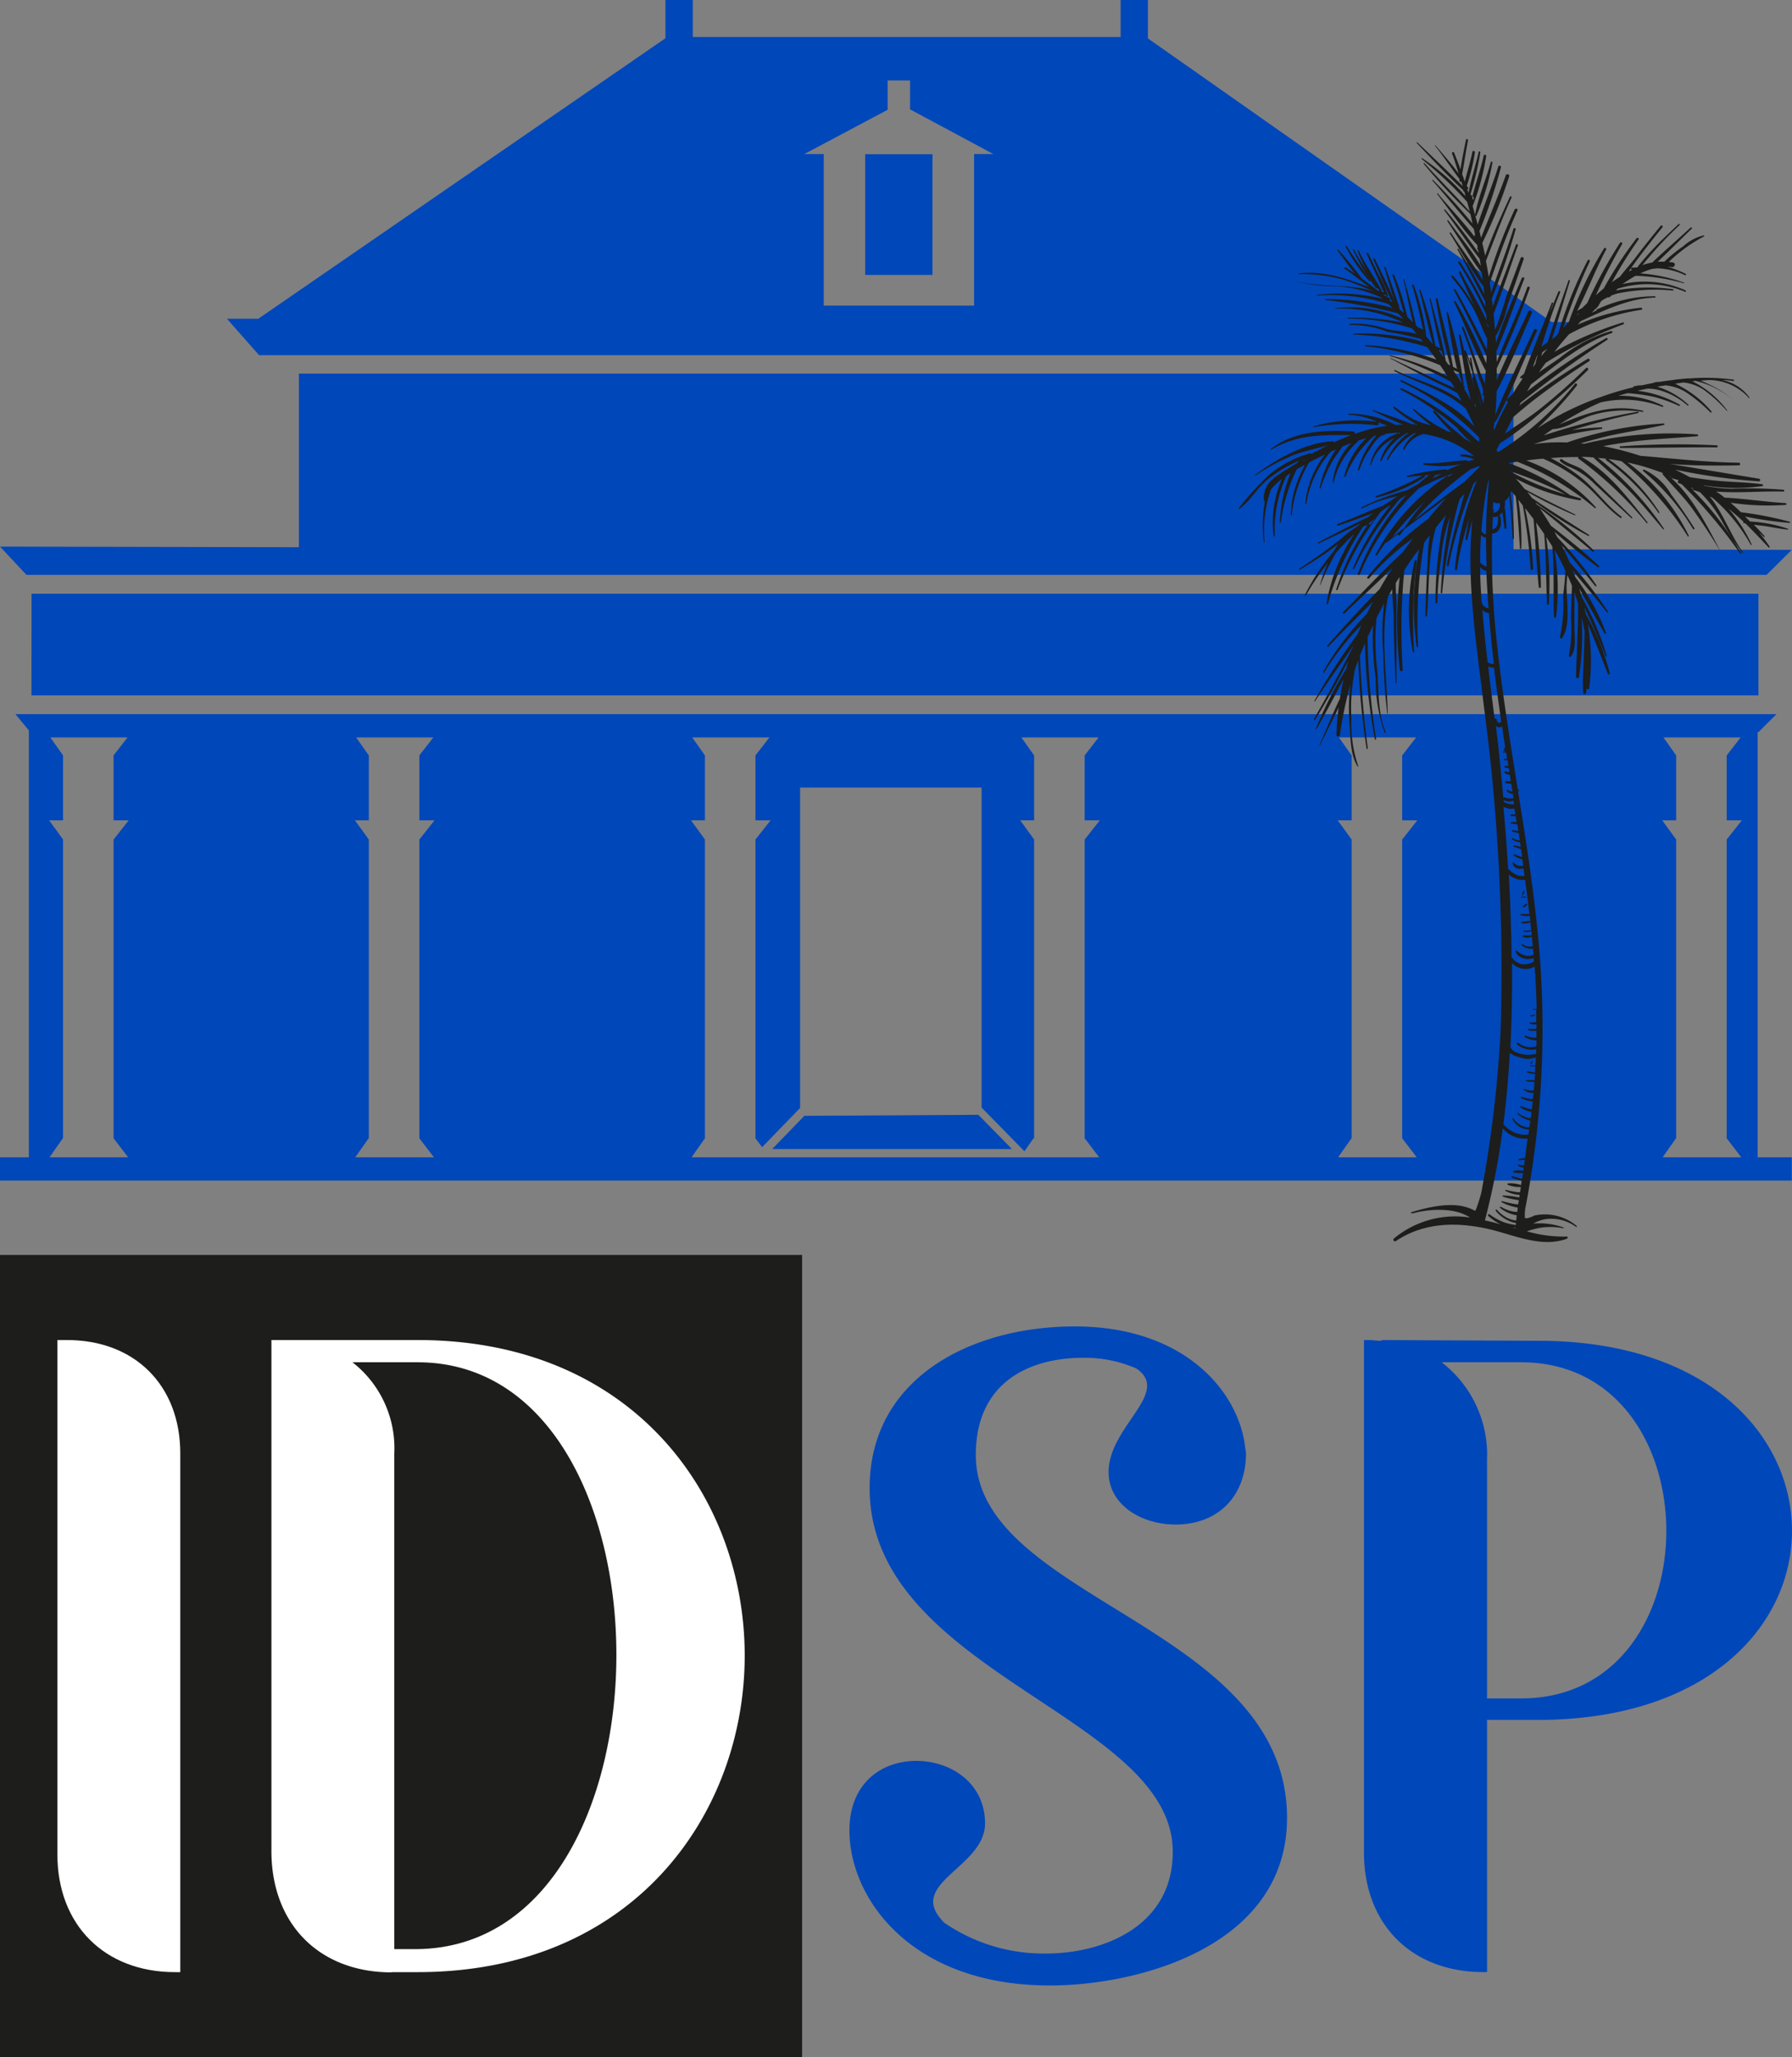 <svg id="_1._IDSP_Logo_CMJN_Pantone_2728C" data-name="1. IDSP Logo CMJN + Pantone 2728C" xmlns="http://www.w3.org/2000/svg" width="164" height="188.229" viewBox="0 0 164 188.229">
  <rect x="0" y="0" width="164" height="188.229" fill="#808080" stroke="none"/>
  <g id="texte" transform="translate(0 114.82)">
    <path id="Tracé_45251" data-name="Tracé 45251" d="M50.686,120.145c-3.588-3.588,3.755-4.975,3.755-9.063,0-3.662-3.107-5.715-6.288-5.715s-6.122,2.035-6.122,6.362c0,6.2,5.623,14.186,18.348,14.186,8.249,0,21.7-3.662,21.7-15.333,0-17.626-28.483-19.9-28.483-33.2,0-6.6,4.809-8.9,9.877-8.9a11.828,11.828,0,0,1,4.809.98c3.255,2.2-2.534,5.308-2.534,9.47,0,3.015,3.015,4.809,6.122,4.809,3.921,0,6.455-2.608,6.455-6.529l-.166-1.147c-.906-4.975-5.882-10.45-15.5-10.45S43.88,70.429,43.88,80.4c0,16.96,27.743,20.808,27.743,33.292,0,6.862-6.455,9.3-11.578,9.3a16.045,16.045,0,0,1-9.377-2.848" transform="translate(35.707 -59.073)" fill="#0047ba"/>
    <path id="Tracé_45252" data-name="Tracé 45252" d="M74.6,68.325H81.87c8.9,0,13.3,7.75,13.3,15.425s-4.4,15.333-13.3,15.333H78.762V77.221a10.67,10.67,0,0,0-4.161-8.9M67.5,66.29v46.9c0,6.529,4.328,10.931,10.931,10.931h.333V101.043H84.07c15.092-.24,22.6-8.73,22.6-17.293S99.255,66.623,84.144,66.364L69.126,66.29v.074c-.407,0-.814-.074-1.313-.074H67.48Z" transform="translate(57.328 -58.503)" fill="#0047ba"/>
    <path id="Tracé_45253" data-name="Tracé 45253" d="M73.409,62.08H0v73.409H73.409" transform="translate(0 -62.08)" fill="#1d1d1b"/>
    <line id="Ligne_655" data-name="Ligne 655" y1="73.409" transform="translate(73.409)" fill="#1d1d1b"/>
    <g id="Groupe_14986" data-name="Groupe 14986" transform="translate(5.253 7.787)">
      <path id="Tracé_45254" data-name="Tracé 45254" d="M26.8,68.325C38.954,68.325,45,81.7,45,95.088s-6.03,26.763-18.2,26.93H24.675V76.648a9.963,9.963,0,0,0-3.829-8.323Zm-2.367,55.8H26.8c19.9,0,29.944-14.611,29.944-28.964S46.7,66.29,26.8,66.29H13.43v46.757c0,6.7,4.4,11.1,11,11.1" transform="translate(6.157 -66.29)" fill="#fff"/>
      <path id="Tracé_45255" data-name="Tracé 45255" d="M2.84,66.29v47.071c0,6.455,4.328,10.764,10.764,10.764h.481V76.648c0-6.2-4.161-10.357-10.358-10.357H2.84Z" transform="translate(-2.84 -66.29)" fill="#fff"/>
    </g>
  </g>
  <g id="dessin">
    <path id="Tracé_45256" data-name="Tracé 45256" d="M73.594,102.114l-2.922,3.015H92.607L89.537,102l-15.943.092ZM5.771,104.148V76.812L4.494,75.055H5.771V69.118L4.605,67.472h7.065l-1.276,1.646v5.937h1.387l-1.387,1.757v27.336l1.332,1.739H4.531l1.221-1.739Zm27.984,0V76.812l-1.276-1.757h1.276V69.118l-1.165-1.646h7.065l-1.276,1.646v5.937h1.387l-1.387,1.757v27.336l1.332,1.739H32.515l1.221-1.739Zm60.887,0V76.812l-1.276-1.757h1.276V69.118l-1.165-1.646h7.065l-1.276,1.646v5.937h1.387l-1.387,1.757v27.336l1.332,1.739H63.292l1.221-1.739V76.812l-1.276-1.757h1.276V69.118l-1.165-1.646h7.065l-1.276,1.646v5.937h1.387l-1.387,1.757v27.336l.61.814,3.477-3.588h0V72.059H89.833v29.278l3.921,4,.814-1.165Zm29.057,0V76.812l-1.276-1.757H123.7V69.118l-1.165-1.646H129.6l-1.276,1.646v5.937h1.387l-1.387,1.757v27.336l1.332,1.739h-7.195l1.221-1.739Zm29.7,0V76.812l-1.276-1.757H153.4V69.118l-1.165-1.646H159.3l-1.276,1.646v5.937h1.387l-1.387,1.757v27.336l1.332,1.739h-7.195l1.221-1.739Zm-152-38.822,1.239,1.5v39.063H0v2.127H163.982v-2.127h-3.126V66.972h.092l1.628-1.628H1.406Zm1.48-1.7H160.93v-9.3H2.885ZM27.355,34.2V50.067L0,50.012,2.423,52.6H161.67l2.312-2.293-25.468-.055V34.18H27.355Zm51.825-9.044h6.159V14.112H79.179V25.154Zm2.053-15.111V7.361h2.053v2.645l7.62,4.088H89.149V27.965H75.388V14.094H73.612ZM102.558,0V3.385H63.4V0h-2.5V3.5L23.637,29.167H20.77L23.711,32.5H140.7l3.033-3.033h-1.72L105.055,3.514V0Z" fill="#0047ba"/>
    <g id="Groupe_14987" data-name="Groupe 14987" transform="translate(113.344 12.725)">
      <path id="Tracé_45257" data-name="Tracé 45257" d="M68.776,15.39s.092,0,.074-.055c-.7-1.073-1.5-2.053-2.164-3.144-.037-.055-.129,0-.092.055a14.826,14.826,0,0,0,2.182,3.163" transform="translate(-56.776 -2.388)" fill="#1d1d1b"/>
      <path id="Tracé_45258" data-name="Tracé 45258" d="M69.1,15.92s.129,0,.092-.074c-.7-1.184-1.517-2.275-2.164-3.5-.018-.055-.092,0-.074.037a17.578,17.578,0,0,0,2.127,3.533" transform="translate(-56.468 -2.253)" fill="#1d1d1b"/>
      <path id="Tracé_45259" data-name="Tracé 45259" d="M65.335,23.2c1.276-.518,2.608-.721,3.9-1.147.111-.037.111-.222-.018-.222-2.5.111-5.142,1.609-7.1,3.07-.037.018,0,.074.037.055a18.366,18.366,0,0,1,3.181-1.739" transform="translate(-60.585 5.821)" fill="#1d1d1b"/>
      <path id="Tracé_45260" data-name="Tracé 45260" d="M70.424,27.8a.1.1,0,0,0-.185-.037,20.122,20.122,0,0,0-.166,8.341c0,.055.111.055.111,0a44.543,44.543,0,0,1,.24-8.3" transform="translate(-54.114 10.817)" fill="#1d1d1b"/>
      <path id="Tracé_45261" data-name="Tracé 45261" d="M102.708,38.766l.166.055v.111a1.2,1.2,0,0,0-.166-.148m-2-1.091s.092.037.148.055a.065.065,0,0,0-.019.037.561.561,0,0,0-.129-.092m-14.593-.425a33.853,33.853,0,0,1,5.1,2.127,25.217,25.217,0,0,1-5.1-2.127m-1.48,3.81a.959.959,0,0,1,0-.24c0-.037-.018-.092-.074-.092,0-.222.019-.444.037-.666a.75.75,0,0,0,.462.111.407.407,0,0,0,.148-.018v.259a.661.661,0,0,1-.592.647m-.092,1.5c0-.388.019-.777.037-1.147a.8.8,0,0,0,.462-.037c.019.462.037,1.091-.481,1.184m.092,12.318a.916.916,0,0,1-.314-.037.956.956,0,0,1-.24-.111c-.185-1.591-.351-3.181-.481-4.79a.5.5,0,0,0,.148.129,1.075,1.075,0,0,0,.462.166c.111,1.554.259,3.107.444,4.642m-.814,50.881a.186.186,0,0,0,.018-.055,65.782,65.782,0,0,0,1.609-8.341,2.6,2.6,0,0,0,2.275.943c-.074.5-.129,1-.2,1.5-.037,0-.037.037,0,.055a1.274,1.274,0,0,1-.037.24,3.085,3.085,0,0,0-.573.092c-.055,0-.055.111,0,.111.185,0,.37-.037.555-.055-.018.166-.055.333-.074.518a1.449,1.449,0,0,1-.481-.074.063.063,0,0,0-.055.111,1.229,1.229,0,0,0,.5.166,1.62,1.62,0,0,1-.037.3,2.516,2.516,0,0,0-.832-.018c-.111,0-.111.148,0,.166a2.412,2.412,0,0,0,.814.037c-.018.185-.055.37-.092.555-.277-.092-.555-.166-.832-.259a.088.088,0,1,0-.055.166c.277.092.573.185.851.259a2.8,2.8,0,0,1-.055.388,2.864,2.864,0,0,0-1.184-.148.066.066,0,0,0-.019.129,2.855,2.855,0,0,0,1.184.2,4.321,4.321,0,0,1-.074.481,1.451,1.451,0,0,1-.407-.037,7.579,7.579,0,0,1-.888-.185c-.055,0-.092.055-.037.092a3.2,3.2,0,0,0,1.295.37,1.083,1.083,0,0,1-.037.24,7.9,7.9,0,0,0-1.461-.185c-.074,0-.092.092-.019.111a9.079,9.079,0,0,0,1.443.314l-.055.388a4.689,4.689,0,0,1-.536-.074c-.314-.055-.629-.148-.943-.222-.055,0-.092.055-.037.092a4.512,4.512,0,0,0,.98.388,3.956,3.956,0,0,0,.5.111,2.806,2.806,0,0,1-.055.388,2.016,2.016,0,0,1-.481-.055,3.157,3.157,0,0,1-1-.407.067.067,0,0,0-.074.111,3.237,3.237,0,0,0,1.517.666c-.019.166-.037.314-.055.481a2.563,2.563,0,0,1-.647-.166,3.034,3.034,0,0,1-1.11-.814c-.055-.074-.166.018-.111.092a3.2,3.2,0,0,0,1.147.888,2.611,2.611,0,0,0,.7.222.629.629,0,0,1-.018.185,6.011,6.011,0,0,1-1-.222,5.733,5.733,0,0,1-1.406-.758c-.074-.055-.185.074-.111.148a4.972,4.972,0,0,0,1.147.777c-.462-.129-.943-.259-1.406-.351M85.508,67.3a.036.036,0,0,0,.037.037.985.985,0,0,0,.906.074,2.083,2.083,0,0,0,.055.333H86.4a1.272,1.272,0,0,1-.462-.055,1.756,1.756,0,0,1-.388-.166,1.221,1.221,0,0,0-.018-.259m.758,2.219a1.518,1.518,0,0,0,.518.092c.037.2.055.407.092.61a2.165,2.165,0,0,1-.481-.074.068.068,0,1,0-.037.129,4.011,4.011,0,0,0,.555.148c.037.222.055.425.092.647a1.021,1.021,0,0,1-.629-.2c-.074-.055-.129.055-.074.111a1.149,1.149,0,0,0,.721.259c.018.148.055.3.074.444a4.3,4.3,0,0,0-.666-.148.059.059,0,0,0-.019.111c.222.074.462.166.7.222l.111.721h-.074c-.2-.074-.425-.148-.629-.222-.055-.037-.111.074-.055.111a3,3,0,0,0,.777.351c.018.185.055.37.074.573a1.638,1.638,0,0,1-.425,0,1.305,1.305,0,0,1-.481-.3c-.018-.018-.055,0-.055.037a.547.547,0,0,0,.425.5.719.719,0,0,0,.555-.018c.037.24.074.481.092.721h-.166a1.507,1.507,0,0,1-.573-.111,2.866,2.866,0,0,1-.758-.555c-.111-1.887-.259-3.792-.425-5.678a1.432,1.432,0,0,0,.3.129,1.292,1.292,0,0,0,.7.037c.037.185.055.37.092.555h0a1.5,1.5,0,0,0-.407,0,.065.065,0,1,0,0,.129,2.864,2.864,0,0,0,.407.018h.037c.018.185.055.351.074.536h-.444a.1.1,0,0,0-.037.185M87.8,97.97a2.584,2.584,0,0,1-2.275-.962c.277-2.164.462-4.346.592-6.529a2.12,2.12,0,0,0,.925.425,2.04,2.04,0,0,0,1.443,0,5.084,5.084,0,0,1-.037.74,3,3,0,0,1-.407-.018.046.046,0,0,0,0,.092h.407c0,.2-.019.388-.037.592a4.455,4.455,0,0,0-.684-.129.056.056,0,0,0,0,.111,2.95,2.95,0,0,0,.7.129c0,.185-.037.388-.055.573a5.189,5.189,0,0,0-.758,0c-.055,0-.074.092,0,.092a5.044,5.044,0,0,0,.758.055c-.019.259-.037.536-.074.8h-.277a3.868,3.868,0,0,1-.629-.148c-.037,0-.055.037-.018.055a1.309,1.309,0,0,0,.906.3c0,.185-.037.37-.055.555h-.277a3.531,3.531,0,0,1-.758-.2c-.055-.018-.111.074-.055.111a2.9,2.9,0,0,0,1.073.314c-.019.24-.055.481-.074.721a.588.588,0,0,1-.24-.037,4.714,4.714,0,0,1-.721-.24c-.074-.037-.129.074-.055.129a2.723,2.723,0,0,0,.98.388c-.018.185-.037.388-.074.573a.865.865,0,0,1-.3-.037,2.583,2.583,0,0,1-.869-.444c-.037-.037-.092.037-.055.074a2.37,2.37,0,0,0,1.184.629c-.019.2-.055.407-.074.61a1.326,1.326,0,0,1-.592-.092,1.8,1.8,0,0,1-.869-.7c-.037-.055-.129,0-.092.055a1.742,1.742,0,0,0,1.517.943,4.986,4.986,0,0,1-.074.518m-1.2,8.508s-.129-.037-.2-.055h.222v.055m1.591-19.994a1.578,1.578,0,0,0,.3,0h.018v1.147a5.6,5.6,0,0,1-.573.037c-.055,0-.074.074,0,.092a.938.938,0,0,0,.592.055v.425a2.823,2.823,0,0,1-.684,0c-.092,0-.129.111-.037.129a1.881,1.881,0,0,0,.721.037v.647h-.277a2.592,2.592,0,0,1-.721-.185c-.074-.037-.129.092-.055.129a2.106,2.106,0,0,0,1.054.3v.536a1.727,1.727,0,0,1-.629.092,1.865,1.865,0,0,1-1.054-.407c-.074-.055-.185.074-.111.129a2.089,2.089,0,0,0,1.776.462,3,3,0,0,1-.018.407,2.623,2.623,0,0,1-1.2.055c-.425-.092-1-.222-1.147-.684.129-2.571.166-5.142.148-7.676a1.66,1.66,0,0,0,2.072.333c.092,1.295.148,2.589.185,3.884h-.3c-.074,0-.074.092,0,.111m-.351-8.785a3.81,3.81,0,0,0-.8,0c-.055,0-.055.074,0,.092a2.421,2.421,0,0,0,.814.055,4.253,4.253,0,0,0,.055.481c-.259,0-.518.074-.8.074-.055,0-.074.074,0,.092A1.117,1.117,0,0,0,88,78.532c.019.24.055.481.074.721a1.814,1.814,0,0,1-.7.055.037.037,0,1,0,0,.074,1.2,1.2,0,0,0,.721-.037,2.761,2.761,0,0,0,.037.388,5.441,5.441,0,0,1-.777,0,.075.075,0,0,0-.019.148.987.987,0,0,0,.8-.037c.019.3.055.573.074.869a.591.591,0,0,1-.259.055,1.123,1.123,0,0,1-.684-.222.059.059,0,0,0-.074.092,1.388,1.388,0,0,0,1.054.314c0,.185.018.37.037.555a1.1,1.1,0,0,1-.592.111,1.716,1.716,0,0,1-.943-.481c-.055-.037-.111,0-.092.074.092.444.629.647,1.017.684a1.94,1.94,0,0,0,.629-.074,1.8,1.8,0,0,0,.018.314,1.693,1.693,0,0,1-1.2.222,1.5,1.5,0,0,1-.851-.647c0-1.369-.055-2.737-.092-4.106-.037-1.147-.092-2.293-.166-3.422a2.49,2.49,0,0,0,.592.351,1.647,1.647,0,0,0,.906.111c.148,1.036.277,2.09.388,3.126M84.8,60.572a.969.969,0,0,0,.277.129.55.55,0,0,0,.333-.074c.055.351.092.7.148,1.036.037.277.092.573.129.851h0a2.014,2.014,0,0,0-.111.2c-.055.111.111.222.166.111V62.9h-.2a.055.055,0,1,0,0,.111h.24c.037.185.055.388.092.573h-.24c-.074,0-.092.129,0,.129h.277c.019.166.055.351.074.518h-.277c-.111,0-.111.148,0,.166.111,0,.2.037.314.037.018.129.037.24.055.37a.578.578,0,0,1-.333-.074c-.092-.055-.185.092-.092.148a1,1,0,0,0,.462.166c.037.185.055.388.092.573a1.781,1.781,0,0,1-.444,0,.1.1,0,0,0-.037.185,1.537,1.537,0,0,0,.518.055c.037.222.074.462.111.7a.542.542,0,0,1-.407-.129c-.074-.055-.166.018-.111.111a.776.776,0,0,0,.555.24c.018.129.037.277.055.407a1.538,1.538,0,0,1-.814-.074.082.082,0,0,0-.111.074c-.111-1.276-.24-2.571-.37-3.866q-.139-1.415-.333-2.83m.518-.3a1.26,1.26,0,0,1-.129.092c-.2.055-.277-.129-.3-.277,0-.092-.111-.129-.185-.092-.2-1.591-.407-3.181-.592-4.772a1.136,1.136,0,0,0,.536.092c.2,1.665.425,3.311.666,4.957M84.25,37.915c-.037.24-.074.481-.092.721,0,.092-.019.185-.019.3-.129,1.369-.2,2.737-.2,4.106a.508.508,0,0,1-.407-.277l-.018-.018a34.809,34.809,0,0,1,.573-4.365c.055-.148.129-.314.185-.462m-6.9,3.81a31.837,31.837,0,0,1,5.16-4.642c.277-.092.536-.2.814-.3v.092c-.462.444-.925.906-1.387,1.369-1.554,1.11-3.07,2.293-4.568,3.477m-2.072,1.628a28.632,28.632,0,0,1,3.107-3.4A18.427,18.427,0,0,0,76.5,42.41c-.388.314-.8.629-1.184.925m3.847-5.475-.148.074c.074-.055.129-.129.2-.185a.087.087,0,0,0,.019-.111c.222-.037.444-.074.666-.129-.259.129-.5.24-.74.351m4.254-2.811v.037a3.136,3.136,0,0,0-.259-.185,1.848,1.848,0,0,0,.259.148m-2.46-6.991a.091.091,0,0,0,.055-.018c.148.074.3.129.444.2.111.37.2.74.333,1.091h0c-.259-.425-.555-.851-.832-1.276m2,3V31c.019.166.055.314.074.481-.055-.111-.111-.2-.166-.314.055,0,.111-.018.111-.092m-.24-2.663s.018.185.037.277a.086.086,0,0,0-.092.111c.055.388.111.8.166,1.2-.166-1.128-.425-2.238-.7-3.348.222.592.407,1.165.592,1.776m.74,2.959c-.037-.185-.074-.351-.111-.536a5.071,5.071,0,0,0-.092-.518,7.3,7.3,0,0,1,.2,1.036m.2.758a1.1,1.1,0,0,1-.019.2.629.629,0,0,0-.019-.185.068.068,0,0,0,.055-.018m.166-8.582a3.48,3.48,0,0,0,.3.425v.166c-.092-.2-.185-.388-.3-.592M82.77,12.521c-.055-.166-.092-.314-.148-.481h0c.074.055.129.129.2.185-.018.092-.055.2-.074.3m6.011,13.742h0a.263.263,0,0,1,.037-.111c0,.037-.018.055-.037.092m.758-.148c-.185.222-.37.444-.536.666l.111-.388c.148-.092.277-.2.425-.3m2.848-3.218h0c.037,0,.055-.018.092-.037a2.216,2.216,0,0,0-.2.222.865.865,0,0,0,.092-.185m1.221-.055c.185-.2.388-.388.592-.592-.037.074-.074.166-.111.24,0,.037,0,.074.037.092-.185.074-.351.166-.518.24M88.6,26.707a.266.266,0,0,0,.055-.037c-.074.259-.148.518-.2.777a3.559,3.559,0,0,1-.24.314l.388-1.054M83.88,45.961a1.3,1.3,0,0,1-.481-.351c0-.832.019-1.665.074-2.5a.707.707,0,0,0,.462.24c0,.888.019,1.757.055,2.645a.2.2,0,0,1-.092-.018m-.37,3.274v-.074c-.074-1.054-.129-2.108-.129-3.144a.877.877,0,0,0,.185.185,1.5,1.5,0,0,0,.388.185c.019.721.055,1.443.111,2.145.018.425.055.851.092,1.276-.277-.074-.555-.2-.61-.518a.057.057,0,0,0-.019-.037M73.319,42.206s-.037-.111-.111-.111h-.055l.61-.5c-.148.2-.3.388-.444.592M71.155,43.5a.7.7,0,0,0,.148-.129c-.074.074-.148.166-.222.24a.8.8,0,0,0,.074-.129M67.2,36.288l.277-.111-.277.166v-.055M79.866,26.263h.019a4.23,4.23,0,0,0,.148.518c-.148-.2-.314-.407-.462-.61.092.037.2.055.3.092m-1.572-1.628h.037a.139.139,0,0,0,.018.092l-.111-.111a.091.091,0,0,1,.055.018m-1.11,80.548c1.461-.407,3.847-.592,5.271.37a1.427,1.427,0,0,1-.277-.037,8.774,8.774,0,0,0-6.677,1.961c-.129.111.037.333.166.24,2.608-1.757,5.678-1.776,8.656-1.073,2.238.536,4.7,1.7,7.01.851.092-.037.111-.2-.019-.2a12.032,12.032,0,0,1-3.644-.481,9.073,9.073,0,0,1,1.165-.314,6.079,6.079,0,0,1,2.164.037c.055,0,.074-.055.018-.074a6.564,6.564,0,0,0-2.774-.351,3.554,3.554,0,0,1,1.128-.407,3.852,3.852,0,0,1,2.793.7c.055.037.111-.037.074-.074a4.545,4.545,0,0,0-3.866-.962c-.37.185-.832.351-.888.185a4.216,4.216,0,0,1,.111-1.184,87.05,87.05,0,0,0,1.017-25.357c-.425-4.143-1.073-8.268-1.739-12.374a.543.543,0,0,0,.055-.185c0-.055-.037-.074-.092-.074-.814-5.1-1.646-10.228-2.109-15.388a77.524,77.524,0,0,1-.24-8.009c.832-.074.962-1.036.684-1.7a1.714,1.714,0,0,0,.259-.259c.074.481.129.962.2,1.461,0,.092.166.074.166,0a17.194,17.194,0,0,0-.166-1.942,1.323,1.323,0,0,0,.019-.536,1.706,1.706,0,0,0,.407-.481c.148,1.295.24,2.589.314,3.884a.055.055,0,1,0,.111,0,30.686,30.686,0,0,0-.314-4.106.916.916,0,0,0,.074-.24c.129.166.259.333.407.5.2,1.572.277,3.163.388,4.753a.065.065,0,1,0,.129,0,25.563,25.563,0,0,0-.277-4.439c.129.166.277.351.407.518a51.346,51.346,0,0,1,.721,5.808.111.111,0,0,0,.222,0,31.232,31.232,0,0,0-.74-5.567l.777,1c.185,2.072.277,4.143.481,6.215a.1.1,0,1,0,.2,0,48.413,48.413,0,0,0-.444-5.882c.259.333.5.684.74,1.036.2,2.145.166,4.254.259,6.4,0,.111.148.111.166,0a29.515,29.515,0,0,0-.24-6.122c.185.277.388.573.555.869h0c.222,2.145.055,4.272.166,6.418,0,.129.166.129.185,0a21.126,21.126,0,0,0-.148-6.1c.111.2.24.388.351.592.222.425.444.851.647,1.295-.018.925-.185,1.979-.2,2.367a13.135,13.135,0,0,1-.3,3.718.114.114,0,0,0,.2.092c.8-1.128.407-3.366.407-4.7,0-.259.037-.647.074-1.073.148.333.3.666.425,1-.037,1.017-.074,2.035-.092,3.052a12.33,12.33,0,0,1-.2,3.311.113.113,0,0,0,.2.092c.518-.721.314-1.776.314-2.608V48.365c.092.277.2.555.277.832v.074l.055.111v.037c.019,2.219-.129,4.42-.185,6.621a.139.139,0,1,0,.277,0,25.245,25.245,0,0,0,.24-5.419q.166.694.277,1.387a.186.186,0,0,0-.018.055c0,1.813-.2,3.644-.129,5.438a.139.139,0,1,0,.277,0,17.843,17.843,0,0,0,.148-2.441,15.256,15.256,0,0,1-.092,2.053.111.111,0,1,0,.222,0,19.485,19.485,0,0,0-.129-5.863c.666,1.5,1.239,3.033,1.85,4.568.037.092.2.037.166-.074a22.536,22.536,0,0,0-2.2-5.419c-.037-.2-.092-.425-.129-.629.7,1.48,1.332,3,1.961,4.513.019.055.111.018.092-.037a24.864,24.864,0,0,0-2.275-5.364c-.074-.277-.166-.555-.259-.832.8,1.35,1.517,2.737,2.33,4.125.037.074.166.037.129-.055a20.3,20.3,0,0,0-2.811-5.1c-.074-.2-.148-.388-.24-.592C92.906,47.626,94,48.883,95,50.178c.037.055.129,0,.092-.074a37.065,37.065,0,0,0-3.5-4.494q-.333-.777-.721-1.554,1.554,1.831,3.052,3.718a.067.067,0,0,0,.111-.074,32.415,32.415,0,0,0-3.57-4.383c-.092-.166-.185-.351-.277-.518,1.295,1.128,2.608,2.256,4,3.255.074.055.148-.055.092-.111-1.387-1.313-2.9-2.515-4.42-3.7-.314-.536-.666-1.073-1.017-1.591,1.646,1.295,3.255,2.645,4.864,3.977.074.055.148-.055.092-.111a39.38,39.38,0,0,0-5.2-4.2,1.413,1.413,0,0,1-.148-.2,36.875,36.875,0,0,0,4.846,3.07c.055.037.129-.055.055-.092-1.739-1.128-3.514-2.2-5.216-3.385-.148-.185-.277-.37-.425-.555A41.212,41.212,0,0,0,92.055,41.3c.037.018.074-.055.037-.074-1.554-.758-3.107-1.517-4.624-2.33-.259-.333-.536-.647-.8-.943a19.507,19.507,0,0,0,5.845,1.979c.111.018.185-.148.055-.185-.314-.092-.61-.185-.925-.277h0A24.008,24.008,0,0,0,85.97,36.51l.814-.111a24.78,24.78,0,0,1,7.1,4.235.059.059,0,0,0,.092-.074,15.937,15.937,0,0,0-6.344-4.272c.518-.074,1.017-.129,1.535-.166A16.475,16.475,0,0,1,93,38.489c1.128.962,2.016,2.2,3.237,3.052.074.055.166-.074.074-.129-1.387-1.036-2.367-2.534-3.736-3.607a16.571,16.571,0,0,0-2.719-1.739c.851-.074,1.683-.092,2.534-.092a.107.107,0,0,0,.037.166,34.025,34.025,0,0,1,6.215,5.882c.037.037.111-.018.074-.074-1.757-2.182-3.533-4.605-6.048-5.993a10.779,10.779,0,0,1,1.091.055c1.073,1.017,2.219,1.942,3.255,3.015,1.11,1.128,2.108,2.349,3.126,3.551.037.037.111,0,.074-.055a28.216,28.216,0,0,0-6.03-6.473c.24.018.5.055.74.074a.1.1,0,0,0,.018.148,20.311,20.311,0,0,1,4.772,4.809c.037.055.111,0,.074-.074a17.3,17.3,0,0,0-4.642-4.846c.407.055.8.111,1.2.2a28.957,28.957,0,0,1,6.048,6.862c.037.055.129,0,.092-.055a18.006,18.006,0,0,0-5.6-6.7c.314.074.61.148.925.222.777.2,1.535.462,2.293.74a.3.3,0,0,0,0,.129c.888,1.054,1.887,2,2.7,3.126.925,1.276,1.794,2.608,2.608,3.958h0c-1.165-2.238-2.552-5.012-4.531-6.751.222.074.444.129.647.185v.037a.057.057,0,0,0,.018.037.114.114,0,0,0,0,.2c.092.037.2.074.3.111a44.938,44.938,0,0,1,5.345,6.344c.019.037.092,0,.074-.037a26.26,26.26,0,0,0-4.42-5.789,4.226,4.226,0,0,1,.684.222,11.808,11.808,0,0,1,1.979,2.608,22.094,22.094,0,0,0,1.887,2.941c.037.037.074,0,.055-.055-1.091-1.5-1.813-3.607-3.052-5.123.092.037.166.092.259.129A15.94,15.94,0,0,1,108.165,44c.018.055.092,0,.074-.037a13.425,13.425,0,0,0-2.108-3.255c.481.37.925.777,1.369,1.184a.075.075,0,0,0,.037.129.361.361,0,0,1,.129.018c.74.721,1.443,1.48,2.127,2.2.037.055.129,0,.092-.074q-.444-.666-.943-1.276c.148.129.277.259.425.388.037.037.111-.018.074-.055q-.472-.527-1-1.054l.962.111c.7.111,1.406.259,2.127.333.055,0,.074-.074,0-.092a12.9,12.9,0,0,0-3.422-.647c-.166-.148-.314-.314-.481-.462A34.8,34.8,0,0,0,111.7,42c.074,0,.092-.111.018-.111a33.287,33.287,0,0,0-4.457-.869c-.3-.3-.629-.592-.943-.869a23.069,23.069,0,0,0,5.031.2c.111,0,.111-.148,0-.166-1.85-.111-3.736-.407-5.586-.5a5.9,5.9,0,0,0-.777-.555c2.034.166,4.106-.055,6.159,0,.111,0,.111-.148,0-.166a39.833,39.833,0,0,0-4.7-.092,14.764,14.764,0,0,1-2.552-.277c-.019,0-.037-.018-.055-.037a18.168,18.168,0,0,0,5.382.074c.111,0,.074-.148,0-.166-1.387-.2-2.83-.185-4.235-.333-.8-.074-1.591-.2-2.386-.314-.444-.24-.906-.481-1.369-.7a53.6,53.6,0,0,0,7.676,1.073c.166,0,.148-.222,0-.24-2.719-.444-5.438-.906-8.157-1.35,2.108.166,4.235.166,6.325.129a.12.12,0,0,0,0-.24c-3.033-.037-6.011-.388-9.007-.629a28.2,28.2,0,0,0-3.422-.888c.869-.148,1.72-.3,2.589-.407,2-.24,4.014-.333,6.03-.5a.083.083,0,1,0,0-.166,33.634,33.634,0,0,0-10.321.851,2.038,2.038,0,0,1-.333-.037c.851-.24,1.7-.481,2.571-.684,1.665-.37,3.366-.61,5.031-1,.074,0,.055-.129,0-.129a32.156,32.156,0,0,0-8.859,1.739,17,17,0,0,0-3.07.148A33.781,33.781,0,0,1,94.515,33.4c.074,0,.074-.148,0-.148a27.026,27.026,0,0,0-2.719.259c1.979-.592,4-1.147,6.048-1.554.092,0,.055-.148-.037-.129a60.094,60.094,0,0,0-8.582,2.164c.222-.166.462-.351.7-.5.037-.037.092-.055.129-.092a.186.186,0,0,0,.055.018c1.295-.111,2.367-.925,3.588-1.295a10.4,10.4,0,0,1,4.587-.277.056.056,0,0,0,0-.111c-2.83-.647-5.123.2-7.639,1.258A26.166,26.166,0,0,1,94.4,30.98a9.637,9.637,0,0,1,5.678.407c.055.018.111-.074.055-.111a8.694,8.694,0,0,0-4.088-.906c.277-.092.573-.166.851-.24a17.485,17.485,0,0,1,2.4.333,14.339,14.339,0,0,1,2.312.832c.055.018.111-.074.055-.111a10.259,10.259,0,0,0-3.866-1.276c.314-.074.647-.148.962-.2a4.815,4.815,0,0,1,1.221.2,6.574,6.574,0,0,1,2.4,1.35c.055.037.129-.018.074-.074a7.265,7.265,0,0,0-2.848-1.646c.185-.037.37-.074.555-.092a.657.657,0,0,0,.185-.037,4.374,4.374,0,0,1,1.85.61,13.741,13.741,0,0,1,2.275,1.868.065.065,0,0,0,.092-.092,9.665,9.665,0,0,0-3.329-2.534c.259-.037.518-.074.758-.111a4.154,4.154,0,0,1,1.868.666,12.955,12.955,0,0,1,2.108,1.924c.019.018.074,0,.037-.037a8.866,8.866,0,0,0-3.2-2.663A1.428,1.428,0,0,0,103.1,29a8.325,8.325,0,0,1,3.662,1.924h0a9.276,9.276,0,0,0-2.478-1.628c-.24-.111-.481-.222-.721-.314l.7-.055A4.947,4.947,0,0,1,108,30.573c.018.037.074,0,.055-.037a4.043,4.043,0,0,0-2.534-1.609,6.765,6.765,0,0,1,1.054.092.065.065,0,0,0,0-.129,19.033,19.033,0,0,0-4-.111,3.135,3.135,0,0,0-.407.018c-.222.018-.462.037-.684.074a.916.916,0,0,0-.314.037c-.444.055-.888.111-1.332.185a2.3,2.3,0,0,0-.5.055c-.037,0-.037.018-.055.037-.37.074-.721.148-1.073.222a3.214,3.214,0,0,0-.721.092c-.055,0-.074.055-.074.092a26.956,26.956,0,0,0-2.922.869,26.5,26.5,0,0,0-5.863,2.885,33.115,33.115,0,0,0,3.625-3.921c.074-.111-.092-.259-.185-.148a27.833,27.833,0,0,1-7.01,6.233.14.14,0,0,0-.074.019.135.135,0,0,0-.111-.166c.111-.222.222-.444.333-.647a31.231,31.231,0,0,0,3.644-2.737c1.535-1.258,3-2.571,4.4-3.958.111-.111-.055-.3-.166-.185a54.355,54.355,0,0,1-4.235,3.755c-1.017.8-2.145,1.5-3.2,2.256.259-.518.518-1.036.777-1.535.684-.573,1.369-1.165,2.072-1.7,1.572-1.2,3.2-2.33,4.864-3.4a.128.128,0,1,0-.129-.222,64.508,64.508,0,0,0-6.251,4.272c.037-.074.092-.166.129-.259a93.954,93.954,0,0,1,7.916-5.752c.092-.055,0-.222-.092-.166a64.588,64.588,0,0,0-7.25,4.883c.129-.2.24-.425.37-.647,2.33-1.776,4.587-3.736,7.4-4.7a.1.1,0,0,0-.037-.185,13.575,13.575,0,0,0-4.772,2.5c-.61.425-1.258.851-1.868,1.276.2-.3.407-.573.629-.869a40.108,40.108,0,0,1,7.084-3.514c.111-.037.074-.2-.037-.166a31.076,31.076,0,0,0-6.27,2.682c.388-.481.832-1.036,1.35-1.609a20.016,20.016,0,0,1,6.621-2.238c.129,0,.074-.2-.055-.185a19.229,19.229,0,0,0-5.789,1.554c.111-.111.2-.222.314-.333,2.145-1,4.457-2.108,6.751-2.145a.065.065,0,1,0,0-.129A12.473,12.473,0,0,0,94,22.509c.148-.259.3-.5.444-.758a1.2,1.2,0,0,1,.166-.148c.166-.092.333-.185.5-.259.037.018.092.037.129,0A1.2,1.2,0,0,0,95.4,21.2a5.557,5.557,0,0,1,.592-.2,16.99,16.99,0,0,1,5.031-.259.065.065,0,1,0,0-.129,17.14,17.14,0,0,0-4.864.055,2.235,2.235,0,0,0-.333.092c.055-.055.092-.129.148-.185a9.005,9.005,0,0,1,6.178.277c.074.037.111-.092.037-.129a9.165,9.165,0,0,0-5.771-.573c.407-.277.8-.536,1.2-.758a18.036,18.036,0,0,1,4.42.684c.037,0,.055-.055.018-.055a14.814,14.814,0,0,0-4-.851,6.221,6.221,0,0,1,1.147-.425c.166,0,.314-.037.481-.037a6.457,6.457,0,0,1,2.478.629c.074.037.111-.092.037-.129a10.49,10.49,0,0,0-1.646-.647,2.506,2.506,0,0,1,.37.037c.277.055.425-.37.129-.425l-.388-.055a14.141,14.141,0,0,1,3.218-2.33c.055-.018.019-.111-.037-.092a4.271,4.271,0,0,0-1.868,1,12.415,12.415,0,0,0-1.72,1.406h-.61c1.054-.98,2.072-2.016,3.107-3.015.074-.055-.019-.166-.092-.111-1.165,1.073-2.367,2.108-3.514,3.2a5.473,5.473,0,0,0-.906.24c.2-.24.388-.481.592-.7a32.773,32.773,0,0,1,2.811-2.959c.074-.055-.018-.166-.092-.092-.814.777-1.646,1.535-2.4,2.349-.37.388-.721.8-1.054,1.2-.074.092-.166.2-.24.3,0,.018-.037.055-.074.111-.166,0-.333.018-.481.018-.129,0-.129.185,0,.2-.092.055-.185.092-.3.148.092-.129.166-.259.259-.388.906-1.258,1.85-2.46,2.83-3.662.074-.092-.092-.222-.166-.129-.777.943-1.554,1.905-2.293,2.885-.388.518-.943,1.128-1.443,1.776-.24.166-.5.333-.74.5a42.925,42.925,0,0,1,2.441-3.9c.074-.111-.092-.222-.185-.111a36.2,36.2,0,0,0-3,4.587c-.24.2-.481.407-.721.629a50.759,50.759,0,0,1,2.4-4.679c.074-.129-.111-.24-.185-.129A40.968,40.968,0,0,0,93.2,21.88c-.148.148-.314.3-.444.444-.166.092-.314.185-.481.277.943-1.831,1.683-3.792,2.645-5.6a.108.108,0,1,0-.185-.111A34.991,34.991,0,0,0,91.519,23.6c-.185.2-.351.388-.518.555a60.951,60.951,0,0,1,2.423-6.067c.055-.129-.129-.24-.185-.111a37.553,37.553,0,0,0-2.7,6.7c-.092.111-.2.222-.3.333-.092.055-.185.129-.277.185.573-1.757,1.11-3.551,1.646-5.327.019-.092-.111-.129-.129-.037-.647,1.868-1.313,3.755-1.905,5.641-.185.129-.388.277-.573.425.518-1.683,1.036-3.348,1.72-4.994.037-.111-.129-.148-.166-.055-.277.666-.555,1.35-.832,2.035.111-.314.222-.647.351-.962.037-.092-.111-.129-.129-.037-.832,2.145-1.739,4.291-2.534,6.473-.111.092-.2.166-.314.259a.093.093,0,0,0,.111.148.14.14,0,0,0,.074-.037.773.773,0,0,1-.074.185c-.277.407-.555.832-.814,1.276-.185.166-.351.333-.536.5-.074.092,0,.24.111.2a26.108,26.108,0,0,0-1.239,2.5l-.111.111c.037-.24.055-.481.092-.721a.111.111,0,0,0,.111-.055c1.424-2.663,2.534-5.53,3.773-8.286.074-.166-.2-.259-.277-.092-1.184,2.589-2.5,5.142-3.533,7.787.055-.721.111-1.443.111-2.164,1.239-2.293,2.182-4.809,3.237-7.158.092-.222-.259-.333-.351-.111-.925,2.072-2.016,4.143-2.867,6.27v-1.11A74.287,74.287,0,0,0,87.93,20.53a.117.117,0,1,0-.222-.074c-.814,2.312-1.942,4.531-2.793,6.825,0-.333-.019-.666-.037-.98.943-2.164,1.683-4.42,2.552-6.621.055-.148-.166-.2-.222-.074-.832,1.961-1.7,3.921-2.367,5.937,0-.2-.018-.407-.037-.61A9.187,9.187,0,0,0,85.9,22.1c.5-1.406,1-2.83,1.48-4.235a.146.146,0,0,0-.277-.092c-.425,1.147-.851,2.275-1.276,3.422-.111.314-.7,2.349-1.073,3.144-.037-.5-.074-1-.129-1.461.8-2.053,1.48-4.161,2.219-6.233a.1.1,0,1,0-.185-.055c-.7,1.868-1.443,3.736-2.108,5.623-.018-.24-.055-.481-.092-.721a63.838,63.838,0,0,0,2.182-6.325.105.105,0,1,0-.2-.055c-.61,1.961-1.369,3.866-2.035,5.808-.037-.3-.092-.592-.129-.888.777-2.238,1.554-4.457,2.534-6.621.074-.148-.185-.24-.259-.074a48.628,48.628,0,0,0-2.367,6.159c-.074-.481-.166-.98-.259-1.461.758-1.942,1.48-3.9,2.349-5.808.037-.092-.111-.166-.148-.074-.814,1.757-1.628,3.57-2.275,5.4-.074-.388-.166-.777-.259-1.165a45.509,45.509,0,0,0,2.46-6.085c.074-.2-.24-.3-.314-.092-.684,1.924-1.517,3.792-2.256,5.7-.055-.2-.092-.407-.148-.61A46.969,46.969,0,0,0,85.3,9.469a.126.126,0,0,0-.24-.074c-.555,1.776-1.313,3.533-1.887,5.308-.074-.277-.148-.555-.222-.814.037.037.092.055.111,0a23.241,23.241,0,0,0,1.461-4.846c.018-.092-.129-.148-.148-.055-.444,1.591-1.147,3.2-1.443,4.827-.074-.277-.148-.536-.222-.8a21.517,21.517,0,0,0,1.239-4.55c.037-.148-.185-.222-.222-.074-.277,1.258-.721,2.478-1.036,3.736a1.742,1.742,0,0,0-.185-.185,27.408,27.408,0,0,0,.906-3.829c.018-.111-.129-.148-.148-.055-.277,1.239-.684,2.46-.925,3.718l-.037-.037a1.448,1.448,0,0,0-.092-.259c.055,0,.129-.055.092-.129s-.092-.129-.129-.2a17.687,17.687,0,0,0,.74-3.033c.037-.148-.2-.222-.222-.074-.185.925-.481,1.831-.7,2.737-.074-.222-.148-.462-.24-.684.185-1.036.333-2.053.536-3.089.019-.129-.166-.185-.185-.055-.185.888-.37,1.794-.5,2.7-.185-.518-.388-1.036-.592-1.535-.037-.111-.222-.037-.185.074.222.61.425,1.239.61,1.85-.666-.906-1.424-1.757-2.127-2.589-.019-.018-.055,0-.037.037.777.98,1.48,2.035,2.238,3.052v.166a.087.087,0,0,0,.166.037c.037.148.092.3.129.444-1.35-1.35-2.756-2.663-4.143-4-.037-.037-.111.018-.055.055,1.369,1.461,2.774,2.941,4.235,4.309v.018c0,.074.055.129.111.111.037.148.074.277.111.425a19.741,19.741,0,0,0-3.977-3.477c-.037-.037-.074.037-.037.074a36.347,36.347,0,0,1,4.161,3.921c.074.3.166.592.24.888-1.35-1.5-2.793-2.922-4.143-4.42-.037-.055-.111.018-.074.055a55.722,55.722,0,0,0,4.272,4.587c.074.3.129.592.2.888a53.08,53.08,0,0,0-3.625-4c-.037-.037-.092,0-.055.055,1.295,1.443,2.5,2.978,3.792,4.42l.111.5c-.018.074-.037.129-.055.2-1.036-1.369-2.275-2.645-3.348-3.94-.037-.037-.092,0-.055.055,1.184,1.535,2.33,3.237,3.662,4.661a.787.787,0,0,0,.037.2c0,.037-.019.055-.037.092a.105.105,0,0,0,.074.129c.019.111.037.2.055.314a49.432,49.432,0,0,0-3.07-3.977c-.037-.055-.111,0-.074.074,1.11,1.461,2.127,3,3.237,4.439.037.222.074.425.111.647-.851-1.443-2.016-2.83-2.978-4.161-.037-.055-.129,0-.092.055l1.776,2.719a22.174,22.174,0,0,0,1.387,2.053c.018.2.055.425.074.629-.869-1.5-1.979-2.9-2.9-4.328-.055-.074-.166,0-.111.055,1.017,1.591,1.942,3.366,3.089,4.864.019.24.055.462.074.7-.721-1.424-1.554-2.793-2.367-4.143-.037-.055-.129,0-.092.055.888,1.554,1.665,3.163,2.534,4.735a5.228,5.228,0,0,0,.037.536,35.343,35.343,0,0,0-2.349-4.161c-.055-.092-.222,0-.148.092a35.581,35.581,0,0,1,2.552,4.753,1.137,1.137,0,0,0,.019.259v.259c-.666-1.517-1.628-3-2.367-4.457-.055-.092-.185,0-.148.074.5,1.036.962,2.164,1.517,3.237A18.185,18.185,0,0,0,80.921,19.4c-.074-.092-.2.037-.129.129a16.273,16.273,0,0,1,2.238,3.348c.351.7.61,1.535,1,2.238,0,.333,0,.684-.018,1.017-.888-1.868-1.85-3.681-2.867-5.493-.055-.092-.2,0-.148.074,1.036,1.905,1.961,3.866,2.9,5.808v.055c.037.055.055.092.092.148,0,.222-.019.444-.037.666a50.243,50.243,0,0,0-2.793-5.66c-.055-.092-.2,0-.148.074,1.017,2.035,1.794,4.291,2.9,6.27-.037.388-.055.8-.092,1.184-.148-.388-.333-.777-.407-1-.481-1.406-1-2.774-1.535-4.161-.037-.092-.185-.018-.148.055.388,1.036.758,2.072,1.091,3.107.148.481.314.98.462,1.461.092.314.518,1.165.351,1.48a.112.112,0,0,0,.129.166c-.019.24-.055.5-.074.74a13.983,13.983,0,0,0-.481-1.665c-.129-.425-.259-.851-.407-1.258l-.222-1.276c0-.074-.129-.055-.111.018.018.148.037.314.055.462-.148-.37-.277-.758-.444-1.128-.019-.055-.092-.055-.129,0l-.333-1.443c-.018-.111-.185-.074-.166.037.351,1.961.573,4.032,1.11,5.956-.2-.388-.425-.758-.647-1.128a.1.1,0,0,0,.055-.166l-.166-.111c.055,0,.092,0,.092-.074a42.485,42.485,0,0,0-1.443-6.566.067.067,0,0,0-.129.037c.314,1.646.536,3.422.962,5.1-.129-.055-.24-.129-.37-.185-.351-2.072-.943-4.143-1.406-6.2-.018-.111-.185-.074-.166.037a61.458,61.458,0,0,0,1.313,6.03c-.055-.037-.129-.055-.185-.092-.074-.111-.148-.222-.222-.314-.333-1.924-.906-3.81-1.387-5.7,0-.055-.111-.037-.092.018.333,1.5.61,3.015.98,4.513-.148-.055-.3-.129-.444-.185a30.79,30.79,0,0,0-1.369-5.123c-.019-.074-.129-.055-.111.018.462,1.628.777,3.329,1.258,4.957-.222-.277-.444-.536-.684-.814.037,0,.055-.018.055-.074a21.109,21.109,0,0,0-1.128-4.531.076.076,0,0,0-.148.037c.425,1.332.684,2.663,1,4.014a3.443,3.443,0,0,0-.462-.185c-.055-.074-.129-.129-.185-.2-.314-1.424-.7-2.83-1.091-4.235,0-.037-.055-.018-.055,0,.277,1.332.536,2.663.869,3.977-.166-.185-.351-.351-.518-.518a24.513,24.513,0,0,0-1.221-3.847c-.037-.074-.166-.018-.148.055.425,1.128.7,2.275,1.036,3.4-.037,0-.074-.037-.111-.055a2.846,2.846,0,0,0-.24-.222,2.237,2.237,0,0,1-.092-.333.158.158,0,0,0-.055-.166c-.351-1.128-.777-2.238-1.165-3.348-.019-.074-.129-.055-.111.018.333,1.054.61,2.145.98,3.2h0c-.518-1.369-1.221-2.7-1.85-4.014-.037-.092-.166,0-.129.074.573,1.276,1.073,2.626,1.72,3.866-.055,0-.092-.037-.148-.055l-.074-.074c.055-.055.074-.166,0-.2-.185-.111-.388-.2-.573-.3-.018-.018-.055-.037-.074-.055.037,0,.092.037.129.037a.1.1,0,0,0,.129-.055,1.244,1.244,0,0,0,.129.2.056.056,0,0,0,.092-.055,9.69,9.69,0,0,0-.814-1.85l-1-2.053c-.037-.074-.166,0-.129.074.314.7.629,1.387.943,2.09.222.481.407,1,.666,1.443a1.627,1.627,0,0,0-.277-.092c.037-.018.074-.074.037-.111-.684-1.221-1.5-2.367-2.108-3.644-.037-.055-.129,0-.092.055a14.485,14.485,0,0,0,2.035,3.662c-.092-.037-.166-.055-.259-.092-.462-.37-.925-.721-1.406-1.073a32.4,32.4,0,0,0-2.145-2.626c-.037-.055-.129.018-.074.074.536.684,1.036,1.443,1.609,2.127-.3-.2-.573-.388-.869-.592-.074-.055-.166.074-.074.129.573.407,1.128.814,1.683,1.258h0c.185.148.37.277.555.425-2.108-.777-4.18-1.535-6.492-1.239-.037,0-.019.055,0,.055a13.665,13.665,0,0,1,4.235.536c.925.3,1.831.7,2.737,1.054h0c-2.33-.74-4.716-.333-7.158-.925,0,0-.019.018,0,.018a15.444,15.444,0,0,0,3.7.425,11.6,11.6,0,0,1,4.125,1.054.49.49,0,0,0,.111.092,17.049,17.049,0,0,0-6.048-.351.028.028,0,0,0,0,.055A17.744,17.744,0,0,1,75,21.972c.129.111.259.24.37.351a23.808,23.808,0,0,0-6.141-.8c-.037,0-.037.074,0,.074a49.963,49.963,0,0,1,6.64,1.221c.185.185.351.351.518.536a11.776,11.776,0,0,0-6.215-1.017.028.028,0,0,0,0,.055,13.274,13.274,0,0,1,6.215,1.295,23.523,23.523,0,0,0-5.1-.462c-.037,0-.037.074,0,.074a19.636,19.636,0,0,1,5.882.906c.148.166.277.333.425.5-.888-.259-1.942-.222-2.811-.462a8.669,8.669,0,0,0-3.292-.462c-.055,0-.055.111,0,.111a8.8,8.8,0,0,1,3.44.629,26.717,26.717,0,0,1,3.033.647c.074.092.129.166.2.259a20.121,20.121,0,0,0-6.362-.74c-.037,0-.055.074,0,.074a26.457,26.457,0,0,1,6.732,1.147c.3.37.573.758.851,1.147a22.929,22.929,0,0,0-6.473-1.332.055.055,0,1,0,0,.111,23.6,23.6,0,0,1,6.825,1.739c.222.333.462.666.666,1.017A22.169,22.169,0,0,0,75.15,26.67c-.037,0-.055.055-.018.055a27.541,27.541,0,0,1,5.586,2.367c.111.185.24.37.351.573-.425-.2-.869-.37-1.239-.555-1.535-.74-3.089-1.48-4.642-2.2-.019,0-.055.018-.019.037,1.258.666,2.515,1.332,3.773,1.979.758.388,1.628.74,2.386,1.221l.388.721c-1.739-1.369-4.18-1.905-6.1-2.848-.055-.037-.129.055-.055.092,2.293,1.147,4.624,1.757,6.529,3.44.277.536.536,1.073.777,1.628-1.739-1.924-4.383-3.126-6.64-4.235-.092-.055-.185.092-.092.129a24.759,24.759,0,0,1,7.139,5.086c0,.037.037.074.037.111a1.8,1.8,0,0,1-.018.314,3.162,3.162,0,0,1-.259-.2,24.177,24.177,0,0,0-6.825-4.7c-.092-.037-.166.074-.074.129a26.145,26.145,0,0,1,5.142,3.477,7.485,7.485,0,0,0,1.5,1.461,8.122,8.122,0,0,0-.869-.5c-.351-.37-.814-.666-1.165-1a16.335,16.335,0,0,1-1.48-1.517.1.1,0,0,0-.148.129c.481.573.962,1.128,1.48,1.665.055.074.129.129.185.2a3.727,3.727,0,0,0-.425-.129c-.37-.222-.777-.407-1.128-.629a13.573,13.573,0,0,1-1.868-1.387c-.055-.055-.148.018-.092.074a14.437,14.437,0,0,0,1.609,1.387.065.065,0,0,0,.037.018,6.776,6.776,0,0,1-1.628-.555,13.11,13.11,0,0,1-1.72-1.128c-.074-.055-.166.074-.074.129a13.521,13.521,0,0,0,2.182,1.535H77.5a.151.151,0,0,0-.222-.074.186.186,0,0,1-.055.018c-1.165-.481-2.4-.869-3.607-1.313-.037,0-.074.055-.037.074.906.425,1.831.888,2.774,1.258-.222,0-.462.018-.684.037A8.995,8.995,0,0,0,71.4,32.015a.046.046,0,0,0,0,.092,6.76,6.76,0,0,1,2.571.647,14,14,0,0,0-5.808.407c-.055,0-.037.092.018.074a20.115,20.115,0,0,1,5.771-.166.162.162,0,0,0,.092-.3,8.658,8.658,0,0,0,.888.333c-.37.055-.74.111-1.11.2a16.143,16.143,0,0,0-1.905.555.165.165,0,0,0-.148-.222c-2.571-.148-5.419-.055-7.528,1.609-.037.018,0,.092.037.055,2.312-1.387,4.7-1.369,7.306-1.332a23.2,23.2,0,0,0-3.218,1.517H68.27a1.412,1.412,0,0,0-.2.148c-.037.018-.074.055-.111.074,0-.055-.055-.092-.129-.074a10.265,10.265,0,0,0-3.7,1.924,26.478,26.478,0,0,0-2.83,3.107c-.037.037,0,.092.055.055,1.017-.74,1.609-1.887,2.589-2.682a12.728,12.728,0,0,1,2.9-1.739c-.074.074-.148.166-.222.24a2.738,2.738,0,0,0-.24.148c-.185.111-.37.222-.573.351-.018,0-.037,0-.055.037h0a9.641,9.641,0,0,0-1.11.74.136.136,0,0,0-.111.037c0,.037-.037.055-.037.092a2.2,2.2,0,0,0-.888,2c0,.055.055.074.092.074a13.151,13.151,0,0,0-.111,3.718.037.037,0,1,0,.074,0,11.267,11.267,0,0,1,.592-4.79,5.534,5.534,0,0,1,1-.962,9.878,9.878,0,0,0-.758,5.216c0,.055.111.055.111,0a11.858,11.858,0,0,1,1.054-5.493c.129-.092.259-.166.388-.259a13.008,13.008,0,0,0-.98,4.476c0,.074.092.074.092,0A16.021,16.021,0,0,1,66.605,37.1c.259-.148.5-.3.758-.425-.2.37-.37.777-.518,1.091a9.337,9.337,0,0,0-.777,3.477c0,.074.092.074.092,0a11.122,11.122,0,0,1,.684-2.885,13.553,13.553,0,0,1,.888-1.887c.573-.3,1.091-.555,1.461-.74a9,9,0,0,0-1.813,4.494.055.055,0,1,0,.111,0,9.6,9.6,0,0,1,2.219-4.735l.5-.222a9.281,9.281,0,0,0-1.5,3.533.047.047,0,0,0,.092.018,13.163,13.163,0,0,1,.98-2.293c.3-.536.684-1.017,1.017-1.517l.832-.333A5.942,5.942,0,0,0,69.9,38.285c0,.055.074.055.092,0a7.214,7.214,0,0,1,2.238-3.755c.018-.018.018-.055.037-.074l.721-.222a6.991,6.991,0,0,0-2.016,3.477.059.059,0,0,0,.111.037,9.25,9.25,0,0,1,2.552-3.662v-.018c.092-.018.185-.055.277-.074a8.015,8.015,0,0,0-1.7,3.126c-.018.074.092.111.129.037a7.679,7.679,0,0,1,.906-1.831c.222-.314.869-1.387,1.332-1.35.037,0,.092-.037.092-.074v-.037a9.006,9.006,0,0,1,1.017-.111h.407c-.037.037-.074.055-.111.092a.114.114,0,0,0-.129-.037,3.77,3.77,0,0,0-2.515,2.811c0,.055.074.092.092.037a3.8,3.8,0,0,1,2.108-2.4,4.424,4.424,0,0,0-1.276,2.016c-.019.074.074.092.111.037a5.38,5.38,0,0,1,2.367-2.552h.111a6.276,6.276,0,0,0-1.979,2.4c-.019.055.055.111.092.055a6.71,6.71,0,0,1,2.4-2.423h.166a3.263,3.263,0,0,0-1.184,1.443.063.063,0,0,0,.111.055A2.77,2.77,0,0,1,78.2,33.865,9.5,9.5,0,0,1,82.844,35.9v.018a3.464,3.464,0,0,0-1.147-.185.093.093,0,1,0,0,.185,3.471,3.471,0,0,1,1.165.277c-.2.055-.407.129-.61.185,0-.055-.019-.129-.074-.111-1.332.055-2.571.333-3.921.259-.092,0-.092.129,0,.148a9.581,9.581,0,0,0,3.4-.055c-.444.166-.869.351-1.295.555a.085.085,0,0,0-.092-.074,19.505,19.505,0,0,0-3.551.592c-.074,0-.037.111.018.111.462-.055.925-.092,1.406-.129a27.426,27.426,0,0,1-4.272,1.868.067.067,0,0,0,.037.129,13.832,13.832,0,0,0,4.4-1.85.1.1,0,0,0,0-.166,3.941,3.941,0,0,0,.462-.055c-.351.259-.684.536-1.017.832-.333.185-.684.37-1.017.573a22.483,22.483,0,0,0-4.2,1.572c-.055.037,0,.129.055.092a11.789,11.789,0,0,1,2.589-.962c.222-.055.462-.111.684-.166-.388.24-.758.5-1.147.758h-.074c-.037.037-.055.074-.092.111a.057.057,0,0,0-.037.018c-1.387.518-2.756,1.147-4.143,1.665-.092.037-.055.185.037.148,1.054-.351,2.127-.721,3.181-1.128-.148.111-.3.24-.444.351C71.6,42.188,70.1,43,68.584,43.778c-.055.037,0,.129.055.092,1.276-.61,2.571-1.2,3.829-1.831-.111.092-.2.185-.3.277a6.948,6.948,0,0,0-1.147.832.1.1,0,0,0-.092.037c-.019.037-.055.074-.074.111a1.965,1.965,0,0,0-.2.166c-1.221.98-2.515,1.868-3.81,2.737-.037.018,0,.092.037.074.98-.573,1.924-1.165,2.848-1.831.24-.166.462-.351.7-.536-.148.222-.3.462-.444.7a20.57,20.57,0,0,0-2.626,3.977c-.037.074.055.129.092.055a23.57,23.57,0,0,1,2.016-3,14.04,14.04,0,0,0-.721,2.035c0,.018.037.037.037,0a20.549,20.549,0,0,1,1.424-2.941c.536-.61,1.091-1.184,1.683-1.739a16.413,16.413,0,0,0-2.552,6.362c0,.074.111.111.129.037a23.663,23.663,0,0,1,3.218-7.047,2.641,2.641,0,0,1,.407-.148h0a22.811,22.811,0,0,0-2.867,5.882c-.019.074.092.111.129.037a27.21,27.21,0,0,1,3.958-7.139c.166-.129.333-.259.5-.37a2.41,2.41,0,0,0,.277-.185.9.9,0,0,1,.129-.055,22.458,22.458,0,0,0-3.459,5.789c-.037.074.074.111.111.037a28.546,28.546,0,0,1,4.2-6.4c.185-.111.388-.222.573-.333a22.739,22.739,0,0,0-4.439,7.176c-.055.111.148.185.185.055a23.186,23.186,0,0,1,5.382-7.842c.481-.24.943-.481,1.443-.7.573-.259,1.165-.481,1.757-.684a3.831,3.831,0,0,0-.444.314c0-.055-.074-.129-.129-.092a19.946,19.946,0,0,0-6.566,7.195.075.075,0,0,0,.129.074c.24-.388.5-.758.758-1.128h.055c.37-.277.758-.555,1.128-.832h0a.1.1,0,1,0,.166.111c.129-.185.259-.351.388-.536,1.295-.943,2.589-1.905,3.866-2.885-.573.629-1.147,1.276-1.683,1.942a29.281,29.281,0,0,0-5.567,5.327c-.074.111.092.2.166.111a21.963,21.963,0,0,1,4-3.644L76.3,44.7c-1.887,1.739-3.662,3.662-5.456,5.475-.074.074.037.2.111.129,1.461-1.406,2.978-2.774,4.42-4.2-.407.647-.814,1.295-1.184,1.961-1.665,1.646-3.237,3.422-4.772,5.142-.055.074.037.166.092.111,1.313-1.406,2.719-2.756,4.069-4.106l-.555,1.11a25.607,25.607,0,0,0-4,5.308c-.037.074.055.129.092.055a23.283,23.283,0,0,1,3.4-4.309c-.111.277-.24.555-.351.832a55.965,55.965,0,0,0-3.94,6.085c0,.037.019.055.055.037,1.11-1.739,2.349-3.4,3.514-5.086a1.276,1.276,0,0,1-.055.148c-1.147,2.2-2.312,4.4-3.551,6.547-.037.074.074.148.111.074,1.073-1.776,2.09-3.588,3.052-5.419-.074.24-.148.481-.2.74a37.407,37.407,0,0,0-2.793,5.493c0,.037.037.055.055.037.869-1.5,1.683-3.052,2.5-4.605-.148.592-.259,1.2-.351,1.813-.666,1.387-1.239,2.83-1.868,4.235,0,.037.037.055.055.018.555-1.147,1.147-2.293,1.7-3.44a22.718,22.718,0,0,0-.2,2.5.157.157,0,0,0,.314,0,35.59,35.59,0,0,1,.962-4.605,17.649,17.649,0,0,0-.074,3.7c.092,1.221.055,2.756.74,3.81.018.037.074,0,.055-.018a11.975,11.975,0,0,1-.629-4.346,17.133,17.133,0,0,1,.277-4.235c0-.037,0-.055-.018-.074.111-.37.24-.721.37-1.073a66.293,66.293,0,0,0,.758,8.1c0,.074.111.037.111-.018-.388-2.83-.592-5.641-.721-8.471.148-.388.3-.777.462-1.147a54.02,54.02,0,0,0,.906,8.785c0,.074.111.037.111-.018a65.562,65.562,0,0,1-.777-9.322c.166-.37.333-.721.5-1.091a26.358,26.358,0,0,0,.24,4.846,14.548,14.548,0,0,0,.814,4.975c.037.074.129,0,.092-.055-.7-1.665-.629-3.718-.74-5.493a22.056,22.056,0,0,1-.092-4.938c.222-.444.462-.888.7-1.332a22.794,22.794,0,0,0-.092,4.494c.055,1.868.148,3.755.388,5.6,0,.018.037.018.037,0-.092-3.5-.684-7.324.037-10.764.129-.2.24-.407.37-.629,0,.8.111,1.683.129,2.367.018,2.071.092,4.143.185,6.214,0,.037.074.055.074,0v-7.4c0-.462-.092-1.165-.055-1.757.111-.185.222-.351.351-.536a37.393,37.393,0,0,0,.019,8.508c0,.148.259.111.259-.019a55.771,55.771,0,0,1,.148-9.137c.425-.647.869-1.276,1.35-1.905a27.751,27.751,0,0,0-.222,8.915c0,.074.148.055.129,0a42.952,42.952,0,0,1,.555-9.507c.166-.222.333-.462.518-.684a13.8,13.8,0,0,0-.185,1.942c-.111,1.794-.166,3.607-.222,5.419a.074.074,0,0,0,.148,0c.222-2.608.074-5.512.814-8.064.3-.37.61-.74.925-1.128a9.244,9.244,0,0,0-.536,2.386,35.57,35.57,0,0,0-.425,5.6.083.083,0,1,0,.166,0,35.084,35.084,0,0,1,.37-4.18,13.822,13.822,0,0,1,.8-3.681c-.092.462-.166.925-.24,1.369a46.889,46.889,0,0,0-.61,5.586.065.065,0,1,0,.129,0,45.8,45.8,0,0,1,1.591-8.545l.444-.5c-.148.5-.277,1.017-.407,1.48-.5,1.665-.869,3.329-1.221,5.031-.019.111.148.185.185.055a41.981,41.981,0,0,1,2.275-7.472c.111-.111.222-.222.314-.333a28.386,28.386,0,0,0-2.016,8.138.092.092,0,0,0,.185,0,30.039,30.039,0,0,1,1.147-4.7c-.148.647-.259,1.313-.37,1.942,0,.111.166.129.185.037.129-.61.277-1.184.444-1.776-.573,5.678.425,11.634,1.073,17.164a181.778,181.778,0,0,1,1.517,29.574,112.777,112.777,0,0,1-1.757,14.759,12.468,12.468,0,0,1-.555,1.72c-.629-.3-1.961-1.11-5.937.148" transform="translate(-61.282 -6.88)" fill="#1d1d1b"/>
      <path id="Tracé_45262" data-name="Tracé 45262" d="M80.228,22.144a.083.083,0,0,0,0,.166c2.922,0,5.863-.074,8.785-.055a.093.093,0,1,0,0-.185,73.29,73.29,0,0,0-8.785.092" transform="translate(-45.257 5.951)" fill="#1d1d1b"/>
      <path id="Tracé_45263" data-name="Tracé 45263" d="M83.819,25.4A5.813,5.813,0,0,0,81.4,23.233c-.092-.037-.129.092-.074.148a20.833,20.833,0,0,1,4.55,5.29c.055.074.185,0,.129-.074-.684-1.091-1.424-2.164-2.2-3.181" transform="translate(-44.279 7.007)" fill="#1d1d1b"/>
      <path id="Tracé_45264" data-name="Tracé 45264" d="M80.339,24.618a9.381,9.381,0,0,0-1.128-.962c-.573-.37-1.276-.5-1.831-.925-.111-.092-.259.092-.166.185a2.838,2.838,0,0,0,.814.5,7.04,7.04,0,0,1,2.293,1.535c1.128,1.054,2.256,2.108,3.4,3.163a.053.053,0,1,0,.074-.074c-1.147-1.147-2.312-2.293-3.477-3.422" transform="translate(-47.772 6.565)" fill="#1d1d1b"/>
      <path id="Tracé_45265" data-name="Tracé 45265" d="M75.826,52.759s.074-.129.111-.2c.037-.055-.055-.111-.092-.055-.037.074-.074.129-.111.2-.037.055.055.111.092.055" transform="translate(-49.011 31.857)" fill="#1d1d1b"/>
      <path id="Tracé_45266" data-name="Tracé 45266" d="M75.721,50.312a.365.365,0,0,0,.444-.074c.019-.037,0-.074-.037-.055a.521.521,0,0,1-.37.074.04.04,0,0,0-.018.074" transform="translate(-49.017 29.903)" fill="#1d1d1b"/>
      <path id="Tracé_45267" data-name="Tracé 45267" d="M75.35,44.99s0,.074.037.055a.6.6,0,0,0,.37-.259c.037-.055-.018-.092-.074-.074a.62.62,0,0,0-.333.277" transform="translate(-49.33 25.256)" fill="#1d1d1b"/>
      <path id="Tracé_45268" data-name="Tracé 45268" d="M75.293,44.415a1.469,1.469,0,0,0,.407.018.037.037,0,1,0,0-.074h-.407a.028.028,0,0,0,0,.055" transform="translate(-49.403 24.961)" fill="#1d1d1b"/>
      <path id="Tracé_45269" data-name="Tracé 45269" d="M75.4,44.456a1.865,1.865,0,0,1,.129-.277.07.07,0,1,0-.129-.037c-.019.092-.055.185-.074.277-.019.055.074.092.092.037" transform="translate(-49.357 24.717)" fill="#1d1d1b"/>
    </g>
  </g>
</svg>
